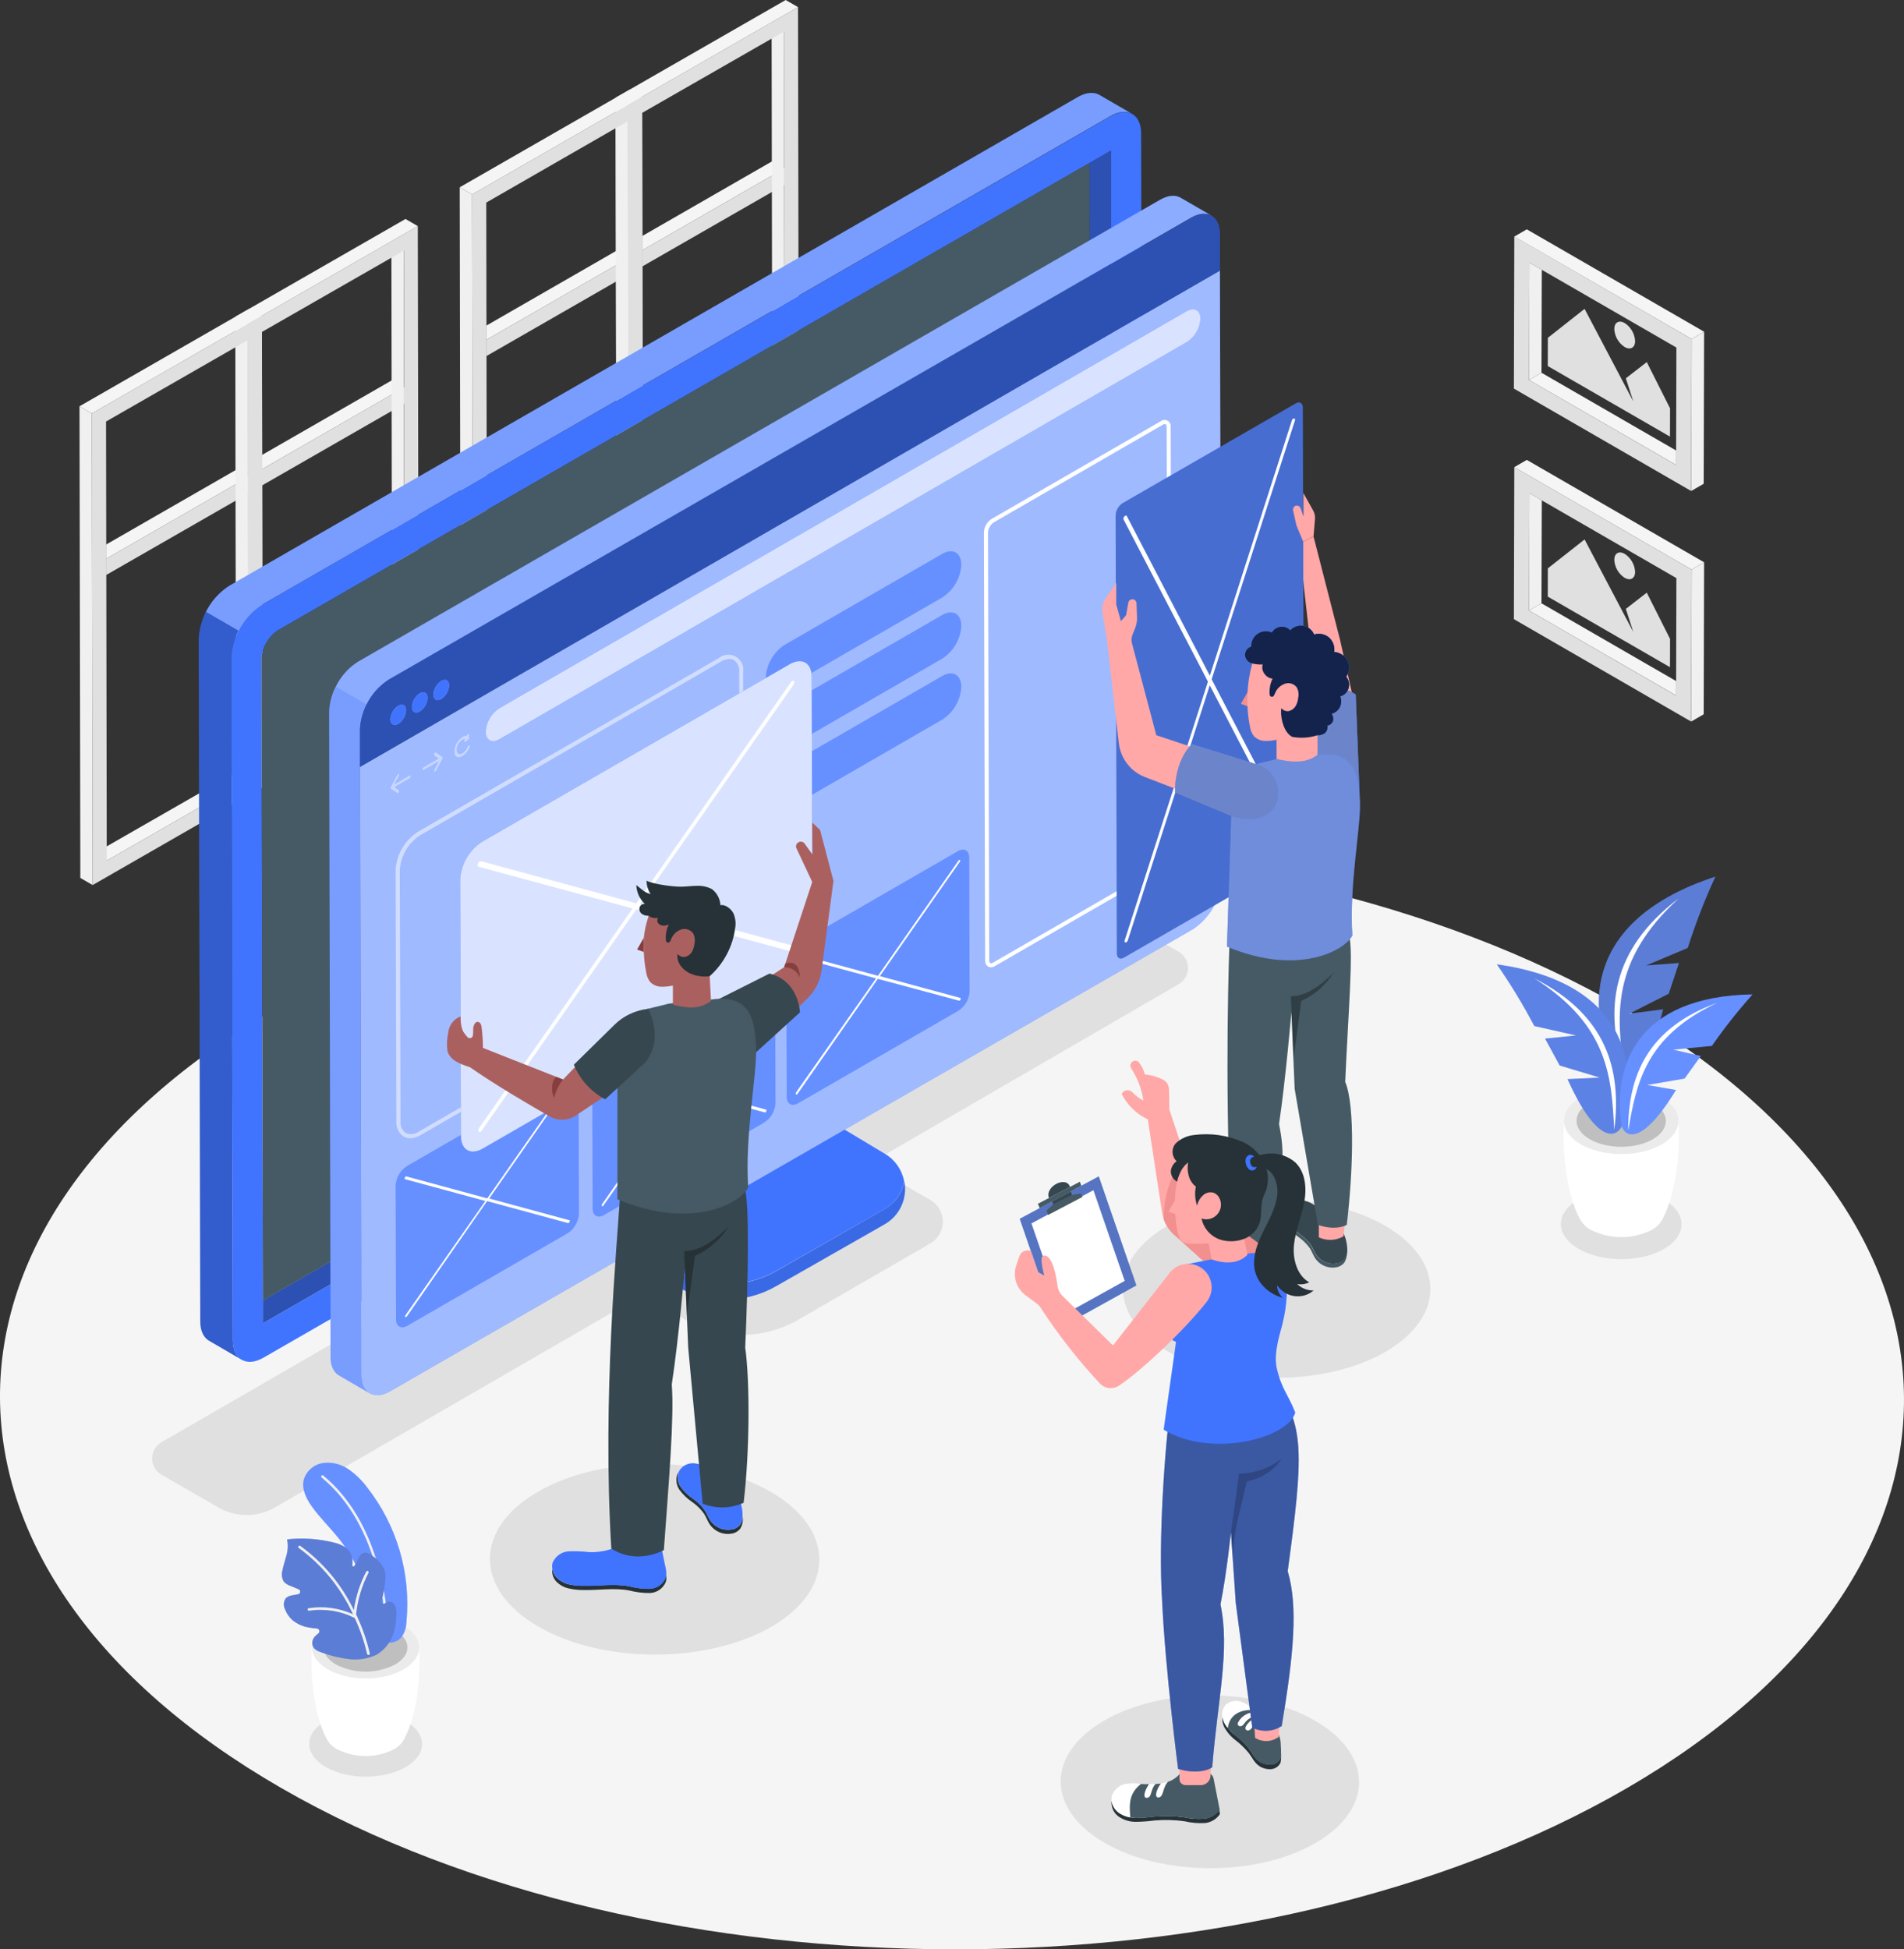 <?xml version="1.0" encoding="UTF-8"?>
<svg id="Layer_1" data-name="Layer 1" xmlns="http://www.w3.org/2000/svg" viewBox="0 0 461.96 472.94">
  <rect x="0" y="0" width="461.96" height="472.94" fill="#333333" stroke="none"/>
  <defs>
    <style>
      .cls-1 {
        fill: none;
      }

      .cls-2, .cls-3, .cls-4 {
        opacity: .1;
      }

      .cls-5 {
        fill: #ebebeb;
      }

      .cls-6 {
        fill: #f28f8f;
      }

      .cls-7 {
        fill: #f0f0f0;
      }

      .cls-8 {
        fill: #f5f5f5;
      }

      .cls-9, .cls-10, .cls-11, .cls-12, .cls-13, .cls-4 {
        fill: #fff;
      }

      .cls-14 {
        fill: #ffa8a7;
      }

      .cls-15 {
        fill: #873e3e;
      }

      .cls-16 {
        fill: #ab6060;
      }

      .cls-17 {
        fill: #e0e0e0;
      }

      .cls-18 {
        fill: #4074ff;
      }

      .cls-19 {
        fill: #37474f;
      }

      .cls-20 {
        fill: #455a64;
      }

      .cls-21 {
        fill: #263238;
      }

      .cls-10, .cls-11, .cls-3, .cls-12, .cls-13, .cls-22, .cls-4, .cls-23, .cls-24, .cls-25 {
        isolation: isolate;
      }

      .cls-10, .cls-26, .cls-24 {
        opacity: .2;
      }

      .cls-11, .cls-23 {
        opacity: .3;
      }

      .cls-12, .cls-27 {
        opacity: .5;
      }

      .cls-13, .cls-25 {
        opacity: .4;
      }

      .cls-22, .cls-28 {
        opacity: .7;
      }

      .cls-29 {
        opacity: .15;
      }

      .cls-30 {
        opacity: .8;
      }
    </style>
  </defs>
  <g id="freepik--Floor--inject-40">
    <path class="cls-8" d="m393.77,244.56c-90.49-52.25-236.74-52.25-326.65,0s-89.43,137,1.06,189.21c90.49,52.21,236.75,52.25,326.66,0s89.43-136.96-1.07-189.21Z"/>
  </g>
  <g id="freepik--Shadows--inject-40">
    <path class="cls-17" d="m98.35,417.52c-5.36-3.1-14-3.1-19.35,0-5.35,3.1-5.3,8.12.06,11.21s14,3.1,19.36,0,5.3-8.11-.07-11.21Z"/>
    <path class="cls-17" d="m285.9,230.86l-13.58-7.83c-4.24-2.45-9.48-2.45-13.72,0l-75.33,43.66-6.65-3.83-54.53,31.92,6.29,3.6-89.17,51.51c-2.19,1.26-2.94,4.05-1.68,6.24.4.7.98,1.28,1.68,1.68l13.77,7.92c4.25,2.46,9.49,2.46,13.74,0l89.12-51.54,10.41,6c8.49,4.9,18.95,4.9,27.44,0l32-18.49c2.92-1.69,3.92-5.43,2.23-8.35-.54-.93-1.31-1.7-2.23-2.23l-15-8.64,12.65-7.34,4.38-2.55,58.23-33.79c2.18-1.26,2.93-4.06,1.67-6.24-.41-.71-1-1.29-1.72-1.7Z"/>
    <path class="cls-17" d="m186.98,361.94c-15.65-9-40.95-9-56.5,0s-15.47,23.69.19,32.73c15.66,9.04,40.94,9,56.5,0s15.49-23.69-.19-32.73Z"/>
    <path class="cls-17" d="m319.06,417.47c-14.18-8.19-37.11-8.19-51.2,0-14.09,8.19-14,21.46.17,29.65s37.11,8.19,51.2,0,14.01-21.46-.17-29.65Z"/>
    <path class="cls-17" d="m336.04,297.38c-14.62-8.44-38.25-8.44-52.77,0-14.52,8.44-14.45,22.12.17,30.56,14.62,8.44,38.25,8.44,52.77,0,14.52-8.44,14.45-22.14-.17-30.56Z"/>
    <path class="cls-17" d="m403.67,291.01c-5.74-3.31-15-3.31-20.71,0-5.71,3.31-5.66,8.68.07,12,5.73,3.32,15,3.31,20.7,0,5.7-3.31,5.67-8.69-.06-12Z"/>
  </g>
  <g id="freepik--Windows--inject-40">
    <polygon class="cls-8" points="98.11 93.97 95.13 92.24 63.56 110.39 63.56 113.85 98.11 93.97"/>
    <polygon class="cls-17" points="98.11 93.97 98.11 93.97 98.11 93.97 63.56 113.85 63.56 117.79 98.12 97.94 98.11 93.97"/>
    <polygon class="cls-17" points="63.56 113.84 98.11 93.96 98.11 93.96 63.56 113.84"/>
    <polygon class="cls-8" points="60.28 115.71 57.29 113.98 25.72 132.13 25.72 135.59 60.28 115.71"/>
    <polygon class="cls-17" points="60.28 115.71 60.28 115.71 60.28 115.71 25.72 135.59 25.72 139.53 60.29 119.68 60.28 115.71"/>
    <polygon class="cls-17" points="25.73 135.59 60.28 115.71 60.28 115.71 25.73 135.59"/>
    <polygon class="cls-8" points="190.36 40.84 187.38 39.11 155.81 57.27 155.81 60.72 190.36 40.84"/>
    <polygon class="cls-17" points="190.36 40.84 190.36 40.84 190.36 40.84 155.81 60.72 155.81 64.66 190.37 44.81 190.36 40.84"/>
    <polygon class="cls-17" points="155.8 60.71 190.35 40.83 190.35 40.83 155.8 60.71"/>
    <polygon class="cls-8" points="152.53 62.58 149.54 60.85 117.98 79.01 117.98 82.46 152.53 62.58"/>
    <polygon class="cls-17" points="152.53 62.58 152.53 62.58 152.53 62.58 117.98 82.46 117.98 86.41 152.54 66.55 152.53 62.58"/>
    <polygon class="cls-17" points="117.97 82.45 152.52 62.58 152.52 62.58 117.97 82.45"/>
    <polygon class="cls-7" points="97.94 60.8 94.96 59.06 95.13 165.59 98.12 167.32 97.94 60.8"/>
    <polygon class="cls-8" points="98.12 167.32 95.13 165.59 60.75 185.32 63.73 187.06 98.12 167.32"/>
    <path class="cls-17" d="m101.57,169.29l-41.26,23.7-.2-114.42,41.26-23.71.2,114.43Zm-37.84,17.77l34.39-19.74-.14-106.52-34.42,19.73.17,106.53"/>
    <polygon class="cls-8" points="101.37 54.86 98.38 53.13 57.12 76.83 60.11 78.57 101.37 54.86"/>
    <polygon class="cls-7" points="60.11 78.57 57.12 76.83 57.32 191.26 60.31 192.99 60.11 78.57"/>
    <polygon class="cls-7" points="60.11 82.54 57.12 80.8 57.3 187.33 60.29 189.06 60.11 82.54"/>
    <polygon class="cls-8" points="60.29 189.06 57.3 187.33 22.91 207.06 25.9 208.8 60.29 189.06"/>
    <path class="cls-17" d="m63.73,191.03l-41.25,23.7-.2-114.42,41.26-23.71.19,114.43Zm-37.83,17.77l34.39-19.74-.18-106.52-34.38,19.73.17,106.53"/>
    <polygon class="cls-8" points="63.54 76.6 60.55 74.87 19.29 98.57 22.28 100.31 63.54 76.6"/>
    <polygon class="cls-7" points="22.28 100.31 19.29 98.57 19.49 213 22.47 214.73 22.28 100.31"/>
    <polygon class="cls-7" points="190.19 7.67 187.21 5.93 187.38 112.46 190.37 114.19 190.19 7.67"/>
    <polygon class="cls-8" points="190.37 114.19 187.38 112.46 153 132.19 155.98 133.93 190.37 114.19"/>
    <path class="cls-17" d="m193.82,116.16l-41.26,23.7-.2-114.42L193.62,1.73l.2,114.43Zm-37.84,17.77l34.39-19.74-.18-106.52-34.38,19.71.17,106.55"/>
    <polygon class="cls-8" points="193.62 1.73 190.63 0 149.37 23.7 152.36 25.44 193.62 1.73"/>
    <polygon class="cls-7" points="152.36 25.44 149.37 23.7 149.57 138.13 152.56 139.86 152.36 25.44"/>
    <polygon class="cls-7" points="152.36 29.41 149.37 27.67 149.55 134.2 152.54 135.93 152.36 29.41"/>
    <polygon class="cls-8" points="152.54 135.93 149.55 134.2 115.16 153.94 118.15 155.67 152.54 135.93"/>
    <path class="cls-17" d="m155.98,137.9l-41.25,23.7-.2-114.42,41.26-23.71.19,114.43Zm-37.83,17.77l34.39-19.74-.18-106.55-34.38,19.77.17,106.52"/>
    <polygon class="cls-8" points="155.79 23.47 152.8 21.74 111.54 45.44 114.53 47.18 155.79 23.47"/>
    <polygon class="cls-7" points="114.53 47.18 111.54 45.44 111.74 159.87 114.73 161.6 114.53 47.18"/>
  </g>
  <g id="freepik--Pictures--inject-40">
    <polygon class="cls-1" points="374.08 121.39 406.76 140.26 406.69 165.25 374 146.37 374.08 121.39"/>
    <polygon class="cls-7" points="374.08 121.39 374 146.37 370.98 148.13 371.06 119.65 374.08 121.39"/>
    <polygon class="cls-8" points="406.69 165.25 406.68 168.75 370.98 148.13 374 146.37 406.69 165.25"/>
    <path class="cls-17" d="m367.31,150.22l43,24.84.1-36.88-43-24.84-.1,36.88Zm3.67-2.09l.08-28.48,3,1.74,32.68,18.87-.07,25v3.51l-35.69-20.64Z"/>
    <polygon class="cls-8" points="367.41 113.34 370.44 111.58 413.46 136.42 410.43 138.18 367.41 113.34"/>
    <polygon class="cls-7" points="413.46 136.42 413.36 173.3 410.33 175.06 410.43 138.18 413.46 136.42"/>
    <polygon class="cls-1" points="374.08 65.45 406.76 84.32 406.69 109.31 374 90.43 374.08 65.45"/>
    <polygon class="cls-7" points="374.08 65.45 374 90.43 370.98 92.19 371.06 63.71 374.08 65.45"/>
    <polygon class="cls-8" points="406.69 109.31 406.68 112.81 370.98 92.19 374 90.43 406.69 109.31"/>
    <path class="cls-17" d="m367.31,94.28l43,24.84.1-36.88-43-24.86-.1,36.9Zm3.67-2.09l.08-28.48,3,1.74,32.68,18.87-.07,25v3.5l-35.69-20.63Z"/>
    <polygon class="cls-8" points="367.41 57.4 370.44 55.64 413.46 80.48 410.43 82.24 367.41 57.4"/>
    <polygon class="cls-7" points="413.46 80.48 413.36 117.37 410.33 119.12 410.43 82.24 413.46 80.48"/>
    <polygon class="cls-17" points="384.46 130.88 375.55 137.89 375.53 144.75 405.18 161.87 405.2 155.01 399.55 143.79 394.47 147.73 396.27 153.3 393.66 148.35 384.46 130.88"/>
    <path class="cls-17" d="m394.2,134.38c-1.39-.8-2.53-.16-2.53,1.45.09,1.77,1.02,3.39,2.51,4.36,1.4.8,2.54.16,2.54-1.45-.1-1.77-1.03-3.39-2.52-4.36Z"/>
    <polygon class="cls-17" points="384.46 74.94 375.55 81.96 375.53 88.81 405.18 105.93 405.2 99.07 399.55 87.85 394.47 91.79 396.27 97.36 393.66 92.41 384.46 74.94"/>
    <path class="cls-17" d="m394.2,78.38c-1.39-.8-2.53-.16-2.53,1.45.09,1.77,1.02,3.39,2.51,4.36,1.4.81,2.54.16,2.54-1.45-.1-1.77-1.03-3.39-2.52-4.36Z"/>
  </g>
  <g id="freepik--Device--inject-40">
    <path class="cls-18" d="m214.57,293.38l-26.12,14.94c-7.64,4.38-17.02,4.38-24.66,0l-19.38-11.17c-2.3-1.32-3.72-3.77-3.72-6.42v-13.22l-4,2.33v11.44c0,3.1,1.65,5.96,4.34,7.51l23,13.26c7.52,4.32,16.76,4.32,24.28,0l26.31-15c3.67-2.09,5.6-6.29,4.8-10.44-.52,2.87-2.3,5.35-4.85,6.77Z"/>
    <path class="cls-3" d="m214.57,293.38l-26.12,14.94c-7.64,4.38-17.02,4.38-24.66,0l-19.38-11.17c-2.3-1.32-3.72-3.77-3.72-6.42v-13.22l-4,2.33v11.44c0,3.1,1.65,5.96,4.34,7.51l23,13.26c7.52,4.32,16.76,4.32,24.28,0l26.31-15c3.67-2.09,5.6-6.29,4.8-10.44-.52,2.87-2.3,5.35-4.85,6.77Z"/>
    <path class="cls-18" d="m144.41,297.1l19.38,11.17c7.64,4.38,17.02,4.38,24.66,0l26.12-14.89c2.53-1.43,4.29-3.91,4.8-6.77-.51-2.78-2.19-5.2-4.62-6.65l-21.43-12.85c-2.61-1.57-4.21-4.39-4.21-7.44v-10.22l-48.44,28v13.22c0,2.66,1.43,5.11,3.74,6.43Z"/>
    <path class="cls-25" d="m144.41,297.1c-2.3-1.32-3.72-3.77-3.72-6.42v-13.22l-4,2.33v11.49c0,3.1,1.65,5.96,4.34,7.51l8.16,4.71v-3.68l-4.78-2.72Z"/>
    <path class="cls-23" d="m144.41,297.1l4.72,2.72h0l50.57-28.9-6.38-3.82c-2.61-1.57-4.21-4.39-4.21-7.44v-10.21l-48.44,28v13.22c0,2.66,1.43,5.11,3.74,6.43Z"/>
    <path class="cls-18" d="m56.5,325.19l-.37-165.66c.27-5.2,3.02-9.96,7.39-12.8L269.43,28.15c2-1.17,3.88-1.29,5.22-.54l-7.75-4.49h0c-1.36-.86-3.27-.79-5.39.43L55.6,142.14c-4.36,2.84-7.11,7.6-7.39,12.8l.38,165.65c0,2.22.75,3.81,2,4.62h0c.13.09.27.17.41.24l7.65,4.45c-1.33-.77-2.14-2.4-2.15-4.71Z"/>
    <path class="cls-11" d="m266.9,23.12h0c-1.36-.86-3.27-.79-5.39.43L55.6,142.14c-2.42,1.55-4.36,3.73-5.62,6.31l7.92,4.58c1.27-2.58,3.23-4.76,5.66-6.3L269.43,28.15c2-1.17,3.88-1.29,5.22-.54l-7.75-4.49Z"/>
    <path class="cls-24" d="m48.21,154.94l.38,165.65c0,2.22.75,3.81,2,4.62h0c.13.09.27.17.41.24l7.65,4.45c-1.31-.78-2.12-2.41-2.13-4.72l-.37-165.66c.06-2.27.65-4.5,1.73-6.5l-7.9-4.57c-1.09,2-1.69,4.22-1.77,6.49Z"/>
    <path class="cls-18" d="m276.87,32.38c0-2.31-.82-3.94-2.13-4.72h-.05c-1.34-.75-3.19-.63-5.22.54L63.52,146.73c-4.37,2.84-7.12,7.6-7.39,12.8l.37,165.66c0,2.31.82,3.94,2.13,4.72.03.03.07.05.11.07h.06c1.33.7,3.14.57,5.14-.59l205.91-118.54c4.36-2.84,7.11-7.6,7.39-12.8l-.37-165.67Zm-10.68,172.13l-202.38,116.54-.37-161.54c.29-2.58,1.64-4.91,3.74-6.44l202.38-116.54.36,161.54c-.28,2.58-1.63,4.92-3.73,6.44Z"/>
    <path class="cls-18" d="m269.56,36.53l-5.24,3,.35,156c-.28,2.58-1.63,4.92-3.73,6.44l-197.15,113.5v5.58l202.4-116.54c2.1-1.52,3.45-3.86,3.73-6.44l-.36-161.54Z"/>
    <path class="cls-23" d="m269.56,36.53l-5.24,3,.35,156c-.28,2.58-1.63,4.92-3.73,6.44l-197.15,113.5v5.58l202.4-116.54c2.1-1.52,3.45-3.86,3.73-6.44l-.36-161.54Z"/>
    <path class="cls-20" d="m264.67,195.51l-.35-156-197.14,113.56c-2.1,1.53-3.45,3.86-3.74,6.44l.35,156,197.19-113.56c2.08-1.53,3.42-3.87,3.69-6.44Z"/>
  </g>
  <g id="freepik--Window--inject-40">
    <path class="cls-18" d="m87.7,333.56l-.35-156.57c.26-4.92,2.86-9.42,7-12.1l194.63-112.08c1.93-1.11,3.67-1.22,4.94-.51l-7.33-4.25h0c-1.28-.81-3.08-.75-5.09.41l-194.65,112.09c-4.14,2.68-6.74,7.18-7,12.1l.35,156.57c0,2.09.71,3.59,1.86,4.37h0l.39.23,7.23,4.21c-1.21-.74-1.97-2.29-1.98-4.47Z"/>
    <path class="cls-13" d="m286.56,48.05h0c-1.28-.81-3.08-.75-5.09.41l-194.62,112.09c-2.31,1.46-4.16,3.54-5.35,6l7.49,4.33c1.19-2.46,3.04-4.54,5.34-6l194.65-112.07c1.93-1.11,3.67-1.22,4.94-.51l-7.36-4.25Z"/>
    <path class="cls-11" d="m79.87,172.65l.35,156.57c0,2.09.71,3.59,1.86,4.37h0l.39.23,7.23,4.21c-1.24-.74-2-2.29-2-4.47l-.35-156.57c.06-2.15.62-4.26,1.64-6.15l-7.49-4.33c-1.02,1.89-1.57,3.99-1.63,6.14Z"/>
    <path class="cls-18" d="m87.37,186.06l.33,147.5c0,2.18.77,3.73,2,4.47l.11.06h0c1.27.67,3,.54,4.86-.55l194.68-112.05c4.13-2.68,6.73-7.18,7-12.1l-.37-147.74-208.61,120.41Z"/>
    <path class="cls-12" d="m87.37,186.06l.33,147.5c0,2.18.77,3.73,2,4.47l.11.06h0c1.27.67,3,.54,4.86-.55l194.68-112.05c4.13-2.68,6.73-7.18,7-12.1l-.37-147.74-208.61,120.41Z"/>
    <path class="cls-18" d="m287.98,75.46c1.8-1,3.28-.2,3.28,1.87-.12,2.3-1.34,4.4-3.28,5.65l-166.86,96.4c-1.8,1-3.27.21-3.28-1.87.13-2.29,1.34-4.39,3.26-5.65l166.88-96.4Z"/>
    <g class="cls-30">
      <path class="cls-9" d="m287.98,75.46c1.8-1,3.28-.2,3.28,1.87-.12,2.3-1.34,4.4-3.28,5.65l-166.86,96.4c-1.8,1-3.27.21-3.28-1.87.13-2.29,1.34-4.39,3.26-5.65l166.88-96.4Z"/>
    </g>
    <path class="cls-18" d="m96.6,187.75c.07-.04.15-.04.22,0,.13.06.14.3,0,.52l-1.06,1.94,3.56-2.06c.18-.1.33,0,.33.19,0,.23-.13.45-.33.57l-3.55,2.06,1.06.71c.12.08.11.33,0,.55-.05.09-.13.17-.22.22-.07.05-.17.05-.24,0l-1.57-1.07s-.05-.05-.07-.08c0-.04,0-.08,0-.12,0-.05,0-.09,0-.14l.06-.16,1.56-2.87c.06-.11.15-.2.25-.26Z"/>
    <path class="cls-18" d="m105.58,182.56c.07-.04.17-.04.24,0l1.57,1.06s.05.05.06.08c0,.04,0,.09,0,.13,0,.05,0,.09,0,.14l-.06.15-1.57,2.87c-.05.11-.14.2-.24.27-.07.03-.15.03-.22,0-.13-.07-.14-.3,0-.53l1-1.94-3.55,2.06c-.18.1-.33,0-.33-.19.01-.23.13-.44.32-.57l3.56-2.05-1.06-.72c-.12-.08-.11-.32,0-.54.07-.1.17-.17.28-.22Z"/>
    <path class="cls-18" d="m112.15,178.77c.32-.21.71-.31,1.09-.27.03-.21.15-.4.33-.51h0c.18-.09.32,0,.32.21v.84c-.02.22-.14.42-.32.55l-.71.45h0c-.17.1-.32,0-.32-.17,0-.2.09-.39.24-.52-.21,0-.41.07-.59.18-.81.53-1.32,1.41-1.37,2.38,0,.87.62,1.23,1.38.79.56-.36.99-.9,1.21-1.53.05-.15.15-.28.29-.36.05-.01.11-.01.16,0,.16,0,.22.2.13.44-.33.93-.96,1.72-1.79,2.25-1.12.65-2,.13-2-1.16.04-1.43.76-2.76,1.95-3.57Z"/>
    <g class="cls-28">
      <path class="cls-9" d="m96.6,187.75c.07-.04.15-.04.22,0,.13.06.14.3,0,.52l-1.06,1.94,3.56-2.06c.18-.1.33,0,.33.19,0,.23-.13.45-.33.57l-3.55,2.06,1.06.71c.12.08.11.33,0,.55-.05.09-.13.17-.22.22-.07.05-.17.05-.24,0l-1.57-1.07s-.05-.05-.07-.08c0-.04,0-.08,0-.12,0-.05,0-.09,0-.14l.06-.16,1.56-2.87c.06-.11.15-.2.25-.26Z"/>
      <path class="cls-9" d="m105.58,182.56c.07-.04.17-.04.24,0l1.57,1.06s.05.05.06.08c0,.04,0,.09,0,.13,0,.05,0,.09,0,.14l-.06.15-1.57,2.87c-.05.11-.14.2-.24.27-.07.03-.15.03-.22,0-.13-.07-.14-.3,0-.53l1-1.94-3.55,2.06c-.18.1-.33,0-.33-.19.01-.23.13-.44.32-.57l3.56-2.05-1.06-.72c-.12-.08-.11-.32,0-.54.07-.1.17-.17.28-.22Z"/>
      <path class="cls-9" d="m112.15,178.77c.32-.21.71-.31,1.09-.27.03-.21.15-.4.33-.51h0c.18-.09.32,0,.32.21v.84c-.02.22-.14.42-.32.55l-.71.45h0c-.17.1-.32,0-.32-.17,0-.2.09-.39.24-.52-.21,0-.41.07-.59.18-.81.53-1.32,1.41-1.37,2.38,0,.87.62,1.23,1.38.79.56-.36.99-.9,1.21-1.53.05-.15.15-.28.29-.36.05-.01.11-.01.16,0,.16,0,.22.2.13.44-.33.93-.96,1.72-1.79,2.25-1.12.65-2,.13-2-1.16.04-1.43.76-2.76,1.95-3.57Z"/>
    </g>
    <g class="cls-27">
      <path class="cls-9" d="m99.53,276.17c-.56,0-1.11-.14-1.59-.41-1.23-.84-1.9-2.27-1.77-3.75l-.19-60.84c.2-3.8,2.21-7.27,5.4-9.35l73-42.14c1.55-1.28,3.84-1.07,5.13.47.67.81.96,1.87.79,2.91l.17,60.84c-.2,3.8-2.21,7.28-5.4,9.35l-73,42.14c-.76.48-1.64.75-2.54.78Zm77.45-116.28c-.73.03-1.45.25-2.07.64l-73,42.14c-2.9,1.89-4.73,5.04-4.91,8.5l.18,60.84c-.13,1.12.35,2.23,1.27,2.89,1.04.46,2.26.32,3.17-.36l73-42.14c2.89-1.89,4.72-5.04,4.91-8.49l-.18-60.85c.13-1.12-.35-2.23-1.27-2.89-.33-.19-.71-.29-1.1-.28Z"/>
    </g>
    <path class="cls-9" d="m240.43,234.69c-.24,0-.47-.06-.68-.17-.49-.33-.77-.91-.73-1.5l-.3-103.84c.06-1.35.77-2.58,1.91-3.3l41-23.68c.65-.51,1.6-.39,2.11.26.25.32.36.72.3,1.12l.3,103.8c-.06,1.34-.77,2.58-1.9,3.3l-41,23.68c-.3.2-.65.31-1.01.33Zm41.46-132.07l.24.43-41,23.68c-.83.55-1.36,1.46-1.42,2.45l.3,103.84c-.03.24.06.49.24.65.24.07.49.03.69-.12l41-23.68c.83-.55,1.35-1.46,1.41-2.45l-.29-103.84c0-.32-.09-.56-.25-.65-.24-.08-.49-.03-.69.12l-.23-.43Z"/>
    <path class="cls-18" d="m137.61,260.48c1.52-.87,2.75-.17,2.76,1.58l.09,32.39c-.1,1.93-1.12,3.7-2.74,4.75l-38.87,22.44c-1.52.88-2.75.17-2.76-1.57l-.09-32.4c.1-1.93,1.12-3.7,2.74-4.75l38.87-22.44Z"/>
    <g class="cls-26">
      <path class="cls-9" d="m137.61,260.48c1.52-.87,2.75-.17,2.76,1.58l.09,32.39c-.1,1.93-1.12,3.7-2.74,4.75l-38.87,22.44c-1.52.88-2.75.17-2.76-1.57l-.09-32.4c.1-1.93,1.12-3.7,2.74-4.75l38.87-22.44Z"/>
    </g>
    <path class="cls-9" d="m137.9,262.61c.06-.05.16-.05.22,0,.09.08.06.3-.06.47l-19.37,27.7,19.47,5.28c.12,0,.15.22,0,.41-.04.11-.12.2-.22.26-.05.02-.11.02-.16,0l-19.6-5.32-19.46,27.97c-.04.06-.1.12-.16.16-.07.05-.15.05-.22,0-.09-.16-.06-.35.06-.48l19.37-27.68-19.47-5.28c-.12,0-.15-.22-.06-.41.05-.1.12-.19.22-.26.06-.02.11-.02.17,0l19.6,5.32,19.5-27.9c.04-.09.1-.17.17-.24Z"/>
    <path class="cls-18" d="m185.3,233.62c1.52-.87,2.76-.17,2.76,1.58l.09,32.39c-.09,1.93-1.11,3.7-2.74,4.75l-38.86,22.44c-1.52.88-2.76.17-2.76-1.57l-.1-32.4c.11-1.93,1.13-3.7,2.75-4.75l38.86-22.44Z"/>
    <g class="cls-26">
      <path class="cls-9" d="m185.3,233.62c1.52-.87,2.76-.17,2.76,1.58l.09,32.39c-.09,1.93-1.11,3.7-2.74,4.75l-38.86,22.44c-1.52.88-2.76.17-2.76-1.57l-.1-32.4c.11-1.93,1.13-3.7,2.75-4.75l38.86-22.44Z"/>
    </g>
    <path class="cls-9" d="m185.59,235.75c.09,0,.17-.05.22,0,.09.15.07.35-.05.48l-19.37,27.7,19.46,5.28c.12,0,.15.22.06.41-.05.1-.12.19-.22.26-.06.02-.11.02-.17,0l-19.6-5.32-19.5,27.9c-.05.06-.1.12-.17.16-.07.04-.15.04-.22,0-.09-.09-.06-.31.06-.48l19.37-27.7-19.48-5.25c-.13,0-.15-.22-.06-.41.04-.11.12-.2.22-.26.05-.02.11-.02.16,0l19.6,5.32,19.51-27.9c.05-.08.11-.14.18-.19Z"/>
    <path class="cls-18" d="m232.4,206.52c1.52-.88,2.75-.18,2.75,1.57l.1,32.4c-.1,1.93-1.12,3.7-2.75,4.74l-38.86,22.44c-1.52.88-2.75.17-2.76-1.57l-.09-32.4c.09-1.93,1.11-3.7,2.74-4.75l38.87-22.43Z"/>
    <g class="cls-26">
      <path class="cls-9" d="m232.4,206.52c1.52-.88,2.75-.18,2.75,1.57l.1,32.4c-.1,1.93-1.12,3.7-2.75,4.74l-38.86,22.44c-1.52.88-2.75.17-2.76-1.57l-.09-32.4c.09-1.93,1.11-3.7,2.74-4.75l38.87-22.43Z"/>
    </g>
    <path class="cls-9" d="m232.69,208.65c.06-.05.16-.05.22,0,.09.09.06.3-.06.47l-19.37,27.71,19.5,5.28c.13,0,.15.21.06.41-.05.1-.12.19-.22.25-.05.02-.11.02-.16,0l-19.68-5.28-19.47,27.89c-.04.07-.09.12-.16.16-.06.05-.16.05-.22,0-.09-.09-.07-.3,0-.48l19.42-27.68-19.46-5.28c-.12,0-.15-.22-.06-.41.05-.1.12-.19.22-.26.06-.02.11-.02.17,0l19.6,5.32,19.5-27.9c.04-.08.1-.15.17-.2Z"/>
    <path class="cls-18" d="m228.62,134.38c2.54-1.46,4.6-.29,4.61,2.63-.17,3.22-1.88,6.16-4.58,7.92l-38.24,22.07c-2.53,1.47-4.59.3-4.6-2.62.17-3.22,1.87-6.16,4.57-7.92l38.24-22.08Z"/>
    <g class="cls-26">
      <path class="cls-9" d="m228.62,134.38c2.54-1.46,4.6-.29,4.61,2.63-.17,3.22-1.88,6.16-4.58,7.92l-38.24,22.07c-2.53,1.47-4.59.3-4.6-2.62.17-3.22,1.87-6.16,4.57-7.92l38.24-22.08Z"/>
    </g>
    <path class="cls-18" d="m228.62,149.21c2.54-1.46,4.6-.29,4.61,2.63-.17,3.22-1.88,6.16-4.58,7.92l-38.24,22.08c-2.53,1.46-4.59.29-4.6-2.63.17-3.22,1.87-6.16,4.57-7.92l38.24-22.08Z"/>
    <g class="cls-26">
      <path class="cls-9" d="m228.62,149.21c2.54-1.46,4.6-.29,4.61,2.63-.17,3.22-1.88,6.16-4.58,7.92l-38.24,22.08c-2.53,1.46-4.59.29-4.6-2.63.17-3.22,1.87-6.16,4.57-7.92l38.24-22.08Z"/>
    </g>
    <path class="cls-18" d="m228.62,164.01c2.54-1.46,4.6-.28,4.61,2.63-.17,3.22-1.88,6.16-4.58,7.92l-38.24,22.08c-2.53,1.46-4.59.29-4.6-2.63.17-3.22,1.87-6.16,4.57-7.92l38.24-22.08Z"/>
    <g class="cls-26">
      <path class="cls-9" d="m228.62,164.01c2.54-1.46,4.6-.28,4.61,2.63-.17,3.22-1.88,6.16-4.58,7.92l-38.24,22.08c-2.53,1.46-4.59.29-4.6-2.63.17-3.22,1.87-6.16,4.57-7.92l38.24-22.08Z"/>
    </g>
    <path class="cls-18" d="m295.98,56.82c0-2.19-.77-3.73-2-4.47h0c-1.27-.71-3-.6-4.94.51l-194.71,112.03c-4.14,2.68-6.74,7.18-7,12.1v9.07l208.65-120.41v-8.83Z"/>
    <path class="cls-23" d="m295.98,56.82c0-2.19-.77-3.73-2-4.47h0c-1.27-.71-3-.6-4.94.51l-194.71,112.03c-4.14,2.68-6.74,7.18-7,12.1v9.07l208.65-120.41v-8.83Z"/>
    <g class="cls-27">
      <path class="cls-9" d="m96.61,171.23c1.06-.61,1.92-.12,1.92,1.09-.07,1.34-.77,2.57-1.9,3.3-1.06.61-1.92.12-1.92-1.09.07-1.34.78-2.56,1.9-3.3Z"/>
      <path class="cls-9" d="m101.83,168.22c1.06-.61,1.92-.12,1.92,1.09-.07,1.34-.78,2.56-1.9,3.3-1.06.61-1.92.12-1.92-1.09.07-1.34.78-2.56,1.9-3.3Z"/>
      <path class="cls-9" d="m107.05,165.21c1.06-.61,1.92-.12,1.92,1.09-.07,1.34-.78,2.56-1.9,3.3-1.06.61-1.92.12-1.92-1.1.07-1.34.78-2.56,1.9-3.29Z"/>
    </g>
    <path class="cls-18" d="m96.61,171.23c1.06-.61,1.92-.12,1.92,1.09-.07,1.34-.77,2.57-1.9,3.3-1.06.61-1.92.12-1.92-1.09.07-1.34.78-2.56,1.9-3.3Z"/>
    <path class="cls-18" d="m101.83,168.22c1.06-.61,1.92-.12,1.92,1.09-.07,1.34-.78,2.56-1.9,3.3-1.06.61-1.92.12-1.92-1.09.07-1.34.78-2.56,1.9-3.3Z"/>
    <path class="cls-18" d="m107.05,165.21c1.06-.61,1.92-.12,1.92,1.09-.07,1.34-.78,2.56-1.9,3.3-1.06.61-1.92.12-1.92-1.1.07-1.34.78-2.56,1.9-3.29Z"/>
  </g>
  <g id="freepik--Plants--inject-40">
    <path class="cls-9" d="m101.69,399.7l-13,.38-13-.38c-.56,8.77,1.15,17.71,3.51,22.07h0c.56,1.12,1.46,2.04,2.57,2.62,4.35,2.21,9.48,2.21,13.83,0,1.13-.59,2.04-1.53,2.57-2.69,2.39-4.38,4.08-13.27,3.52-22Z"/>
    <path class="cls-5" d="m97.86,394.38c5.09,2.94,5.11,7.7.06,10.64-5.05,2.94-13.28,2.94-18.37,0-5.09-2.94-5.11-7.7,0-10.64,5.11-2.94,13.22-2.93,18.31,0Z"/>
    <path class="cls-17" d="m95.85,395.55c4,2.29,4,6,0,8.3-4.5,2.29-9.82,2.29-14.32,0-4-2.29-4-6,0-8.3,4.5-2.29,9.82-2.29,14.32,0Z"/>
    <g class="cls-29">
      <path d="m95.85,395.55c4,2.29,4,6,0,8.3-4.5,2.29-9.82,2.29-14.32,0-4-2.29-4-6,0-8.3,4.5-2.29,9.82-2.29,14.32,0Z"/>
    </g>
    <path class="cls-18" d="m82.08,373.13c-2.11-2.63-4.56-5-6.5-7.74-1.32-1.88-2.42-4.18-1.87-6.41.63-2.09,2.4-3.64,4.55-4,2.13-.32,4.3.17,6.1,1.36,1.77,1.19,3.33,2.68,4.61,4.39,7.31,9.26,10.77,20.98,9.65,32.72-.02,1.34-.44,2.65-1.2,3.76-.95,1.12-2.47,1.58-3.88,1.19-3.54-1-3.07-5.83-3.65-8.64-1.24-6.09-3.92-11.79-7.81-16.63Z"/>
    <path class="cls-10" d="m82.08,373.13c-2.11-2.63-4.56-5-6.5-7.74-1.32-1.88-2.42-4.18-1.87-6.41.63-2.09,2.4-3.64,4.55-4,2.13-.32,4.3.17,6.1,1.36,1.77,1.19,3.33,2.68,4.61,4.39,7.31,9.26,10.77,20.98,9.65,32.72-.02,1.34-.44,2.65-1.2,3.76-.95,1.12-2.47,1.58-3.88,1.19-3.54-1-3.07-5.83-3.65-8.64-1.24-6.09-3.92-11.79-7.81-16.63Z"/>
    <path class="cls-7" d="m93.76,394.84c-.14-.03-.24-.15-.25-.29-.25-5.68-2.1-25.06-15.45-36.06-.14-.1-.17-.29-.08-.43.1-.14.29-.17.43-.08.01,0,.02.02.03.03,13.55,11.16,15.42,30.77,15.68,36.51,0,.17-.13.31-.3.32h-.07Z"/>
    <path class="cls-18" d="m95.71,395.45c-.58,2.5-2.14,4.67-4.34,6-2.04.96-4.31,1.34-6.56,1.09-2.28-.26-4.51-.79-6.66-1.58-1.08-.36-2.27-.84-2.38-2.17-.04-.71.24-1.39.76-1.87.22-.21.45-.41.69-.59.3-.22.37-.65.15-.95-.12-.17-.31-.27-.52-.28-.64-.05-1.27-.13-1.9-.24-1.47-.23-2.85-.85-4-1.8-.82-.73-1.44-1.65-1.82-2.68-.43-.87-.33-1.91.26-2.68.43-.34.94-.57,1.48-.64.47-.1,1-.19,1.42-.26.34-.05.59-.36.54-.71-.03-.23-.18-.42-.39-.5l-2-.84c-.58-.19-1.1-.51-1.53-.95-.53-.82-.67-1.84-.39-2.78.25-1.26.68-2.47,1-3.72.35-1.24.4-2.55.13-3.82,3.78-.42,7.6-.16,11.29.76,1.11.23,2.16.69,3.08,1.34,1.16,1.04,1.71,2.61,1.45,4.15-.02.16.09.3.25.32.12.02.25-.05.3-.16l1.28-2.38c.4-.71,1.27-.98,2-.64,1.13.56,2.14,1.35,2.95,2.32.91,1.04,1.36,2.4,1.26,3.77-.16,1.87-.47,3.72-.94,5.53-.07.27.09.55.36.63.15.04.32,0,.44-.09l.06-.05c.35-.26.78-.39,1.21-.35,1.14.14,1.43,1.29,1.51,2.28.04,1.53-.11,3.05-.44,4.54Z"/>
    <path class="cls-24" d="m95.71,395.45c-.58,2.5-2.14,4.67-4.34,6-2.04.96-4.31,1.34-6.56,1.09-2.28-.26-4.51-.79-6.66-1.58-1.08-.36-2.27-.84-2.38-2.17-.04-.71.24-1.39.76-1.87.22-.21.45-.41.69-.59.3-.22.37-.65.15-.95-.12-.17-.31-.27-.52-.28-.64-.05-1.27-.13-1.9-.24-1.47-.23-2.85-.85-4-1.8-.82-.73-1.44-1.65-1.82-2.68-.43-.87-.33-1.91.26-2.68.43-.34.94-.57,1.48-.64.47-.1,1-.19,1.42-.26.34-.05.59-.36.54-.71-.03-.23-.18-.42-.39-.5l-2-.84c-.58-.19-1.1-.51-1.53-.95-.53-.82-.67-1.84-.39-2.78.25-1.26.68-2.47,1-3.72.35-1.24.4-2.55.13-3.82,3.78-.42,7.6-.16,11.29.76,1.11.23,2.16.69,3.08,1.34,1.16,1.04,1.71,2.61,1.45,4.15-.02.16.09.3.25.32.12.02.25-.05.3-.16l1.28-2.38c.4-.71,1.27-.98,2-.64,1.13.56,2.14,1.35,2.95,2.32.91,1.04,1.36,2.4,1.26,3.77-.16,1.87-.47,3.72-.94,5.53-.07.27.09.55.36.63.15.04.32,0,.44-.09l.06-.05c.35-.26.78-.39,1.21-.35,1.14.14,1.43,1.29,1.51,2.28.04,1.53-.11,3.05-.44,4.54Z"/>
    <path class="cls-10" d="m95.71,395.45c-.58,2.5-2.14,4.67-4.34,6-2.04.96-4.31,1.34-6.56,1.09-2.28-.26-4.51-.79-6.66-1.58-1.08-.36-2.27-.84-2.38-2.17-.04-.71.24-1.39.76-1.87.22-.21.45-.41.69-.59.3-.22.37-.65.15-.95-.12-.17-.31-.27-.52-.28-.64-.05-1.27-.13-1.9-.24-1.47-.23-2.85-.85-4-1.8-.82-.73-1.44-1.65-1.82-2.68-.43-.87-.33-1.91.26-2.68.43-.34.94-.57,1.48-.64.47-.1,1-.19,1.42-.26.34-.05.59-.36.54-.71-.03-.23-.18-.42-.39-.5l-2-.84c-.58-.19-1.1-.51-1.53-.95-.53-.82-.67-1.84-.39-2.78.25-1.26.68-2.47,1-3.72.35-1.24.4-2.55.13-3.82,3.78-.42,7.6-.16,11.29.76,1.11.23,2.16.69,3.08,1.34,1.16,1.04,1.71,2.61,1.45,4.15-.02.16.09.3.25.32.12.02.25-.05.3-.16l1.28-2.38c.4-.71,1.27-.98,2-.64,1.13.56,2.14,1.35,2.95,2.32.91,1.04,1.36,2.4,1.26,3.77-.16,1.87-.47,3.72-.94,5.53-.07.27.09.55.36.63.15.04.32,0,.44-.09l.06-.05c.35-.26.78-.39,1.21-.35,1.14.14,1.43,1.29,1.51,2.28.04,1.53-.11,3.05-.44,4.54Z"/>
    <path class="cls-7" d="m89.72,401.16c-.69-3.03-1.7-5.98-3-8.8,0-.09-.04-.17-.11-.23l-.21-.46c.36-3.52,1.38-6.93,3-10.07.08-.15.03-.34-.12-.43-.15-.08-.34-.03-.42.12-1.53,2.92-2.54,6.09-3,9.36-2.97-6.2-7.44-11.55-13-15.58-.13-.11-.33-.08-.44.05-.11.13-.08.33.05.44.01,0,.02.02.03.02,5.69,4.14,10.21,9.67,13.14,16.06-3.37-1.52-7.1-2.03-10.75-1.46-.17.03-.28.19-.25.36.03.13.12.22.25.25h.11c3.78-.57,7.65.04,11.07,1.77,1.29,2.79,2.3,5.71,3,8.71.02.12.12.22.24.25h.12c.17,0,.29-.15.29-.31,0-.02,0-.03,0-.05Z"/>
    <path class="cls-9" d="m407.23,271.96l-13.88.4-13.89-.4c-.59,9.38,1.24,18.93,3.76,23.6h0c.6,1.21,1.56,2.2,2.76,2.82,4.65,2.36,10.14,2.36,14.79,0,1.21-.63,2.17-1.64,2.74-2.87,2.47-4.72,4.32-14.22,3.72-23.55Z"/>
    <path class="cls-5" d="m403.14,266.27c5.44,3.14,5.46,8.23.06,11.38-5.4,3.15-14.2,3.14-19.64,0-5.44-3.14-5.47-8.24-.06-11.38s14.2-3.14,19.64,0Z"/>
    <path class="cls-17" d="m400.98,267.52c4.25,2.45,4.27,6.42.05,8.87s-11.07,2.46-15.32,0c-4.25-2.46-4.26-6.43-.05-8.88,4.81-2.45,10.51-2.44,15.32.01Z"/>
    <g class="cls-29">
      <path d="m400.98,267.52c4.25,2.45,4.27,6.42.05,8.87s-11.07,2.46-15.32,0c-4.25-2.46-4.26-6.43-.05-8.88,4.81-2.45,10.51-2.44,15.32.01Z"/>
    </g>
    <path class="cls-18" d="m416.18,212.7c-31.29,10.25-31.58,31.19-24.52,46.09,1.78,3,7.16,4.64,11.85-13.9l-8.22,1.05,9.58-4.85,2.48-7.44-8,.6,10.14-4.27c1.87-5.89,4.1-11.66,6.69-17.28Z"/>
    <path class="cls-24" d="m416.18,212.7c-31.29,10.25-31.58,31.19-24.52,46.09,1.78,3,7.16,4.64,11.85-13.9l-8.22,1.05,9.58-4.85,2.48-7.44-8,.6,10.14-4.27c1.87-5.89,4.1-11.66,6.69-17.28Z"/>
    <path class="cls-10" d="m416.18,212.7c-31.29,10.25-31.58,31.19-24.52,46.09,1.78,3,7.16,4.64,11.85-13.9l-8.22,1.05,9.58-4.85,2.48-7.44-8,.6,10.14-4.27c1.87-5.89,4.1-11.66,6.69-17.28Z"/>
    <path class="cls-9" d="m407.33,217.94c-16.5,12.52-18,26.88-13.33,41.87-1.65-13.2-3.43-26.54,13.33-41.87Z"/>
    <path class="cls-18" d="m363.18,233.97c30.84,4.34,34.59,23.79,30.49,38.85-1.15,3.1-5.9,5.51-13.34-11l7.83-.38-9.73-2.93-3.55-6.52,7.53-.77-10.15-2.29c-2.71-5.17-5.75-10.17-9.08-14.96Z"/>
    <path class="cls-10" d="m363.18,233.97c30.84,4.34,34.59,23.79,30.49,38.85-1.15,3.1-5.9,5.51-13.34-11l7.83-.38-9.73-2.93-3.55-6.52,7.53-.77-10.15-2.29c-2.71-5.17-5.75-10.17-9.08-14.96Z"/>
    <path class="cls-3" d="m363.18,233.97c30.84,4.34,34.59,23.79,30.49,38.85-1.15,3.1-5.9,5.51-13.34-11l7.83-.38-9.73-2.93-3.55-6.52,7.53-.77-10.15-2.29c-2.71-5.17-5.75-10.17-9.08-14.96Z"/>
    <path class="cls-9" d="m372.29,237.38c17.45,8.92,21.22,22,19.37,36.78-.68-12.57-1.21-25.29-19.37-36.78Z"/>
    <path class="cls-18" d="m425.21,241.26c-28.29.46-33.84,17.57-31.84,31.6.7,2.93,4.71,5.63,13.26-8.4l-7-1.22,9.09-1.56,3.93-5.47-6.7-1.54,9.4-.92c3.03-4.36,6.32-8.53,9.86-12.49Z"/>
    <path class="cls-9" d="m416.61,243.31c-16.72,6.09-21.59,17.49-21.57,31,2-11.27,3.94-22.68,21.57-31Z"/>
    <path class="cls-10" d="m425.21,241.26c-28.29.46-33.84,17.57-31.84,31.6.7,2.93,4.71,5.63,13.26-8.4l-7-1.22,9.09-1.56,3.93-5.47-6.7-1.54,9.4-.92c3.03-4.36,6.32-8.53,9.86-12.49Z"/>
  </g>
  <g id="freepik--character-3--inject-40">
    <polygon class="cls-14" points="316.18 131.39 316.16 140.67 317.81 155.22 320.23 169.39 328.52 170.36 325.13 155.22 318.7 130.17 316.18 131.39"/>
    <path class="cls-18" d="m319.47,167.65c5.72-2.13,9.46.87,9.46.87l.94,24.27-10.21-5.84-.19-19.3Z"/>
    <path class="cls-18" d="m319.47,167.65c5.72-2.13,9.46.87,9.46.87l.94,24.27-10.21-5.84-.19-19.3Z"/>
    <path class="cls-23" d="m319.47,167.65c5.72-2.13,9.46.87,9.46.87l.94,24.27-10.21-5.84-.19-19.3Z"/>
    <path class="cls-11" d="m319.47,167.65c5.72-2.13,9.46.87,9.46.87l.94,24.27-10.21-5.84-.19-19.3Z"/>
    <path class="cls-18" d="m314.38,97.88c.94-.55,1.7-.11,1.71,1l.3,106.28c-.07,1.2-.7,2.29-1.7,2.94l-42,24.24c-.94.54-1.7.1-1.71-1l-.3-106.27c.05-1.22.68-2.34,1.7-3l42-24.19Z"/>
    <g class="cls-26">
      <path d="m314.38,97.88c.94-.55,1.7-.11,1.71,1l.3,106.28c-.07,1.2-.7,2.29-1.7,2.94l-42,24.24c-.94.54-1.7.1-1.71-1l-.3-106.27c.05-1.22.68-2.34,1.7-3l42-24.19Z"/>
    </g>
    <g class="cls-2">
      <path class="cls-9" d="m314.38,97.88c.94-.55,1.7-.11,1.71,1l.3,106.28c-.07,1.2-.7,2.29-1.7,2.94l-42,24.24c-.94.54-1.7.1-1.71-1l-.3-106.27c.05-1.22.68-2.34,1.7-3l42-24.19Z"/>
    </g>
    <path class="cls-9" d="m313.8,101.54c.4-.07.49.17.39.47l-20.21,62.81,20.47,39.34c.08.28,0,.57-.21.77-.33.24-.49.22-.56.09l-20.16-38.75-19.88,61.86c-.06.21-.2.39-.38.51-.4.07-.49-.17-.39-.47l20.21-62.79-20.47-39.34c-.08-.28,0-.57.21-.77.34-.24.49-.23.56-.09l20.16,38.75,19.88-61.86c.06-.22.19-.41.38-.53Z"/>
    <path class="cls-14" d="m289.55,181.38l-9-3-5.93-22.41c-.15-.67-.09-1.37.17-2l.62-1.56c.33-.82.49-1.7.46-2.59l-.12-3.43c0-.55-.45-1-1-1h0c-.5,0-.93.36-1,.86l-.53,3-1.26,1.45-1.14-4.07v-5.17l-2.56,3.72c-.69,1-.97,2.23-.77,3.43l1.07,6.51,2.89,25.19c.43,3.71,2.88,6.89,6.37,8.23l9.47,3.66,2.26-10.82Z"/>
    <path class="cls-20" d="m308.86,317.73c-.66,1.52-2.14,2.51-3.79,2.54-1.61,0-3.22-.2-4.78-.61-3.55-.64-7,0-10.53-.09-1.16,0-2.33-.12-3.46-.38-1.16-.25-2.21-.86-3-1.74-.44-.53-.74-1.18-.85-1.86-.15,1.04.16,2.1.85,2.9.79.88,1.84,1.49,3,1.74,1.13.26,2.3.39,3.46.38,3.55.08,7-.55,10.53.09,1.56.41,3.17.61,4.78.61,1.65-.03,3.13-1.02,3.79-2.54.15-.53.19-1.09.12-1.64-.02.2-.06.4-.12.6Z"/>
    <path class="cls-19" d="m308.77,314.78l-.66-3.23c-.08-.58-.26-1.13-.54-1.64-.29-.52-.85-.83-1.44-.82-1.95-.26-4.69-1-6.3.15-2.56,1.75-5.61,2.63-8.71,2.52-1.6-.19-3.21-.26-4.82-.19-1.64.09-3.09,1.11-3.73,2.62-.14.45-.16.93-.08,1.4.11.68.41,1.33.85,1.86.79.88,1.84,1.49,3,1.74,1.13.26,2.3.39,3.46.38,3.55.08,7-.55,10.53.09,1.56.41,3.17.61,4.78.61,1.65-.03,3.13-1.02,3.79-2.54.06-.2.1-.4.12-.6.04-.79-.05-1.58-.25-2.35Z"/>
    <path class="cls-14" d="m299.35,305.85l-.13,4.21c-.03.89.65,1.65,1.54,1.72,1.41.12,2.83.12,4.24,0,1.18-.11,2.11-1.07,2.17-2.25l.17-3.11-7.99-.57Z"/>
    <path class="cls-20" d="m326.82,303.61c-.01.62-.21,1.23-.56,1.74-.5.61-1.22,1.01-2,1.12-1.89.34-3.81-.44-4.93-2-.53-.76-.83-1.67-1.33-2.45-.76-1.05-1.7-1.96-2.77-2.69-1.07-.73-2.01-1.63-2.78-2.67-.74-1.03-.94-2.35-.53-3.55-.1.14-.19.28-.26.44-.49,1.27-.3,2.69.5,3.79.79,1.07,1.75,2,2.84,2.75,1.09.76,2.05,1.69,2.82,2.77.51.81.81,1.74,1.35,2.53,1.13,1.6,3.07,2.41,5,2.09.79-.12,1.5-.53,2-1.15.45-.72.66-1.57.59-2.42.03-.1.05-.2.06-.3Z"/>
    <path class="cls-19" d="m325.55,298.38c-1.28-2.24-3.92-3.87-5.95-5.46-1.12-.96-2.49-1.59-3.95-1.79-1.49-.18-2.94.57-3.67,1.88,0,.04,0,.08,0,.12-.41,1.2-.21,2.52.53,3.55.77,1.04,1.71,1.94,2.78,2.67,1.07.73,2.01,1.64,2.77,2.69.5.78.8,1.69,1.33,2.45,1.12,1.56,3.04,2.34,4.93,2,.78-.11,1.5-.51,2-1.12.35-.51.55-1.12.56-1.74v-.6c-.05-1.64-.51-3.23-1.33-4.65Z"/>
    <path class="cls-14" d="m319.98,296.38v3.82c1.92.91,4.17.82,6-.26l.36-3.44-6.36-.12Z"/>
    <path class="cls-20" d="m327.31,227.01c1.15,3.45-.26,19.79-.93,35.47,2.49,5.93,1.82,22.75.38,34.7,0,0-2.48,1.53-7,0l-5.64-33-.79-18.64s-1.41,16.54-3,27.15c1.53,8.12,1.15,9.65-2.63,34.64-2.66,1.34-5.8,1.34-8.46,0-2.13-35.11-1.35-67.11-.94-78.61l29.01-1.71Z"/>
    <path class="cls-23" d="m313.84,256.91l-.64-15.2c3.93,0,7.58-2.94,10.35-5.72-1.86,3.02-4.59,5.41-7.83,6.85l-1.88,14.07Z"/>
    <path class="cls-18" d="m297.69,229.67c17.53,7.34,28.89.71,30.43-2.75-.81-12.11,2.06-26.29,1.84-32.31s-1-12.81-10.3-11.45l-9.93,1-5,1.22-6,12.55-1.04,31.74Z"/>
    <path class="cls-24" d="m297.69,229.67c17.53,7.34,28.89.71,30.43-2.75-.81-12.11,2.06-26.29,1.84-32.31s-1-12.81-10.3-11.45l-9.93,1-5,1.22-6,12.55-1.04,31.74Z"/>
    <path class="cls-11" d="m297.69,229.67c17.53,7.34,28.89.71,30.43-2.75-.81-12.11,2.06-26.29,1.84-32.31s-1-12.81-10.3-11.45l-9.93,1-5,1.22-6,12.55-1.04,31.74Z"/>
    <path class="cls-20" d="m319.66,178.38c.71.05,1.41-.19,1.94-.66.41-.45.58-1.06.46-1.66.6-.12,1.1-.52,1.34-1.08.18-.62.07-1.29-.31-1.82.87-.21,1.61-.8,2-1.61.4-.82.43-1.77.09-2.61.96-.25,1.72-.98,2-1.93.31-.98.1-2.04-.56-2.83.79-1.11.93-2.56.36-3.8-.63-1.25-1.86-2.09-3.26-2.2.18-1.31-.3-2.63-1.28-3.52-1-.84-2.36-1.11-3.61-.71-.73-1.77-2.76-2.62-4.53-1.89-.48.2-.91.5-1.26.89-.58-.66-1.46-.98-2.33-.86-.89.09-1.68.61-2.12,1.39-1.79-.8-3.89,0-4.69,1.79-.23.51-.33,1.06-.31,1.61-.91.28-1.52,1.12-1.5,2.07.07.97.78,1.79,1.73,2,.88,4.75,2.45,9.35,4.66,13.64,1,1.92,2.19,3.86,4.1,4.85,1.91.99,5.31.47,7.08-1.06Z"/>
    <path class="cls-18" d="m319.66,178.38c.71.05,1.41-.19,1.94-.66.41-.45.58-1.06.46-1.66.6-.12,1.1-.52,1.34-1.08.18-.62.07-1.29-.31-1.82.87-.21,1.61-.8,2-1.61.4-.82.43-1.77.09-2.61.96-.25,1.72-.98,2-1.93.31-.98.1-2.04-.56-2.83.79-1.11.93-2.56.36-3.8-.63-1.25-1.86-2.09-3.26-2.2.18-1.31-.3-2.63-1.28-3.52-1-.84-2.36-1.11-3.61-.71-.73-1.77-2.76-2.62-4.53-1.89-.48.2-.91.5-1.26.89-.58-.66-1.46-.98-2.33-.86-.89.09-1.68.61-2.12,1.39-1.79-.8-3.89,0-4.69,1.79-.23.51-.33,1.06-.31,1.61-.91.28-1.52,1.12-1.5,2.07.07.97.78,1.79,1.73,2,.88,4.75,2.45,9.35,4.66,13.64,1,1.92,2.19,3.86,4.1,4.85,1.91.99,5.31.47,7.08-1.06Z"/>
    <path class="cls-22" d="m319.66,178.38c.71.05,1.41-.19,1.94-.66.41-.45.58-1.06.46-1.66.6-.12,1.1-.52,1.34-1.08.18-.62.07-1.29-.31-1.82.87-.21,1.61-.8,2-1.61.4-.82.43-1.77.09-2.61.96-.25,1.72-.98,2-1.93.31-.98.1-2.04-.56-2.83.79-1.11.93-2.56.36-3.8-.63-1.25-1.86-2.09-3.26-2.2.18-1.31-.3-2.63-1.28-3.52-1-.84-2.36-1.11-3.61-.71-.73-1.77-2.76-2.62-4.53-1.89-.48.2-.91.5-1.26.89-.58-.66-1.46-.98-2.33-.86-.89.09-1.68.61-2.12,1.39-1.79-.8-3.89,0-4.69,1.79-.23.51-.33,1.06-.31,1.61-.91.28-1.52,1.12-1.5,2.07.07.97.78,1.79,1.73,2,.88,4.75,2.45,9.35,4.66,13.64,1,1.92,2.19,3.86,4.1,4.85,1.91.99,5.31.47,7.08-1.06Z"/>
    <polygon class="cls-6" points="303.12 167.19 301.07 170.76 303.32 171.59 303.12 167.19"/>
    <path class="cls-14" d="m303.83,160.96c-1.36,4.95-1.57,10.15-.59,15.19.11.87.44,1.7.95,2.41.68.73,1.62,1.16,2.61,1.2.98.04,1.97-.06,2.93-.28v4.65c3.53.83,7.16,1.16,9.93-1v-4.75c-1.99.64-4.11.77-6.16.39-2.44-1.32-2.93-5.78-2.59-6.95.45.58,1.2.85,1.91.67.67-.19,1.24-.64,1.58-1.26.33-.62.53-1.3.59-2,.18-.83.05-1.7-.36-2.45-.64-.86-1.74-1.23-2.76-.93-1,.32-1.84,1.01-2.33,1.94-.15.29-.29.59-.41.89-.1.29-.41.44-.7.35-.21-.07-.36-.26-.37-.48-.12-1.34.12-2.69.7-3.9-.82-.08-1.55-.53-2-1.22-.47-.64-.62-1.47-.39-2.23-.85.06-1.71-.02-2.54-.24Z"/>
    <path class="cls-14" d="m316.18,131.38l-1.63-3.89-.82-3.69c-.08-.47.18-.94.63-1.11h0c.49-.13,1,.12,1.19.59l.69,2v-5.66l2.36,4.23c.35.63.51,1.36.45,2.08l-.35,4.22-2.52,1.23Z"/>
    <path class="cls-18" d="m304.72,185.38c-5.59-1.85-15.54-4.85-15.54-4.85-4.46,4.5-4.08,11.77-4.08,11.77l13.55,5.64c12.93,4.06,14.82-9.7,6.07-12.56Z"/>
    <path class="cls-23" d="m304.72,185.38c-5.59-1.85-15.54-4.85-15.54-4.85-4.46,4.5-4.08,11.77-4.08,11.77l13.55,5.64c12.93,4.06,14.82-9.7,6.07-12.56Z"/>
    <path class="cls-11" d="m304.72,185.38c-5.59-1.85-15.54-4.85-15.54-4.85-4.46,4.5-4.08,11.77-4.08,11.77l13.55,5.64c12.93,4.06,14.82-9.7,6.07-12.56Z"/>
  </g>
  <g id="freepik--character-2--inject-40">
    <path class="cls-14" d="m309.82,304.97l-18.84-13.94-7.26-21.83c0-1.63-.06-3.28-.1-4.92,0-1.01-.58-1.92-1.48-2.37-1.37-.67-2.84-1.09-4.36-1.24-.28-1.04-.76-2.02-1.41-2.89-.35-.43-.96-.56-1.46-.31h0c-.59.29-.83,1.01-.53,1.6.02.03.03.06.05.09,1.56,2.38,2.58,5.06,3,7.87-.99-.51-1.89-1.19-2.65-2-.6-.66-1.63-.71-2.29-.11-.15.14-.27.3-.36.48h0c1.37,2.71,3.61,4.89,6.36,6.18l3.42,22.38c.32,2.15,1.38,4.12,3,5.58l13.95,12.53,10.96-7.1Z"/>
    <path class="cls-6" d="m290.98,291.03l-3.58-10.65c-3.33,4.47-5.11,9.91-5.05,15.48.52,1.43,1.39,2.71,2.52,3.73l13.95,12.53,11-7.12-18.84-13.97Z"/>
    <path class="cls-21" d="m295.85,439.08c-.82,1.2-2.12,1.98-3.56,2.15-1.63.15-3.28.04-4.88-.31-2.42-.34-4.87-.4-7.3-.19-1.5.2-3.01.31-4.53.33-1.53.01-3.03-.46-4.27-1.35-.85-.68-1.43-1.65-1.6-2.72-.14,1.42.47,2.81,1.6,3.67,1.24.89,2.74,1.36,4.27,1.35,1.52-.02,3.03-.13,4.53-.33,2.43-.21,4.88-.15,7.3.19,1.64.39,3.32.53,5,.43,1.44-.17,2.74-.95,3.56-2.15l-.12-1.07Z"/>
    <path class="cls-9" d="m278.15,436.2c1.36,0,.86-2,2.16-3.36h-1.59c-1.16,1.71-1.49,3.36-.57,3.36Z"/>
    <path class="cls-9" d="m280.98,436.1c1.37,0,1-2.4,2.35-3.8-.3.1-.62.19-.93.26s-.54.11-.81.15c-1.2,1.67-1.54,3.39-.61,3.39Z"/>
    <path class="cls-20" d="m294.44,431.49c-.09-.44-.34-.83-.7-1.1l-7.36-.19c-.77.98-1.81,1.71-3,2.1-1.34,1.4-1,3.8-2.35,3.8-.93,0-.59-1.69.61-3.39-.42.06-.85.1-1.28.13-1.3,1.35-.8,3.36-2.16,3.36-.92,0-.59-1.65.57-3.32h-1l-.94-.06c-2.7,2.14-2.93,4.46-2.58,8.1.47.08.94.13,1.41.15,1.52-.02,3.03-.13,4.53-.33,2.43-.21,4.88-.15,7.3.19,1.6.35,3.25.46,4.88.31,1.44-.17,2.74-.95,3.56-2.15l-1.49-7.6Z"/>
    <path class="cls-9" d="m276.75,432.81c-1.22-.2-2.45-.2-3.67,0-1.54.3-2.8,1.4-3.31,2.88-.1.43-.12.87-.06,1.3.17,1.07.75,2.04,1.6,2.72.84.63,1.82,1.05,2.86,1.2-.35-3.64-.12-5.96,2.58-8.1Z"/>
    <path class="cls-14" d="m286.17,428.11v3.54c0,.8.66,1.45,1.46,1.46h3.71c1.29,0,2.34-1.03,2.38-2.31l.09-2.69h-7.64Z"/>
    <path class="cls-21" d="m310.68,426.53c-.41.89-1.27,1.48-2.24,1.56-.99.07-1.98-.17-2.82-.69-1.27-.81-1.77-2.08-2.64-3.23-.91-1.11-1.94-2.12-3.08-3-1.22-.91-2.22-2.07-2.93-3.41-.18-.4-.29-.82-.35-1.25-.11.82.01,1.65.35,2.4.71,1.34,1.71,2.5,2.93,3.4,1.13.88,2.17,1.89,3.08,3,.87,1.14,1.37,2.42,2.64,3.23.84.52,1.83.76,2.82.69.97-.08,1.83-.68,2.24-1.56.15-.66.19-1.33.13-2,0,.29-.04.58-.13.86Z"/>
    <path class="cls-9" d="m302.32,418.76c-.12.18-.19.39-.18.6.05.21.2.38.4.46.29.08.61,0,.83-.21.22-.21.41-.44.57-.69.5-.62,1.15-1.1,1.9-1.38.37-.13.74-.21,1.13-.25l-.92-.83c-.58.03-1.15.17-1.68.41-.86.41-1.57,1.07-2.05,1.89Z"/>
    <path class="cls-9" d="m302.52,415.84c-.86.4-1.58,1.06-2.05,1.89-.13.17-.19.38-.18.6.04.21.2.39.4.46.29.08.61,0,.83-.21.21-.21.4-.44.57-.69.49-.62,1.15-1.1,1.89-1.38.59-.22,1.23-.3,1.86-.24l-.91-.83c-.82-.08-1.66.05-2.41.4Z"/>
    <path class="cls-9" d="m304.35,414.92c-.84-.82-1.82-1.47-2.89-1.93-1.33-.59-2.88-.38-4,.54-.76.8-1.08,1.92-.88,3,.06.43.17.85.35,1.25.24.52.54,1,.91,1.44.39-3.18,3.14-4.66,6.51-4.3Z"/>
    <path class="cls-20" d="m310.75,423.43c.02-1.08-.23-2.14-.72-3.1l-1.79-1.87-1.26-1.17c-.39.04-.76.12-1.13.25-.75.28-1.4.76-1.9,1.38-.16.25-.35.48-.57.69-.22.21-.54.29-.83.21-.2-.08-.35-.25-.4-.46,0-.21.06-.42.18-.6.48-.82,1.19-1.48,2.05-1.89.53-.24,1.1-.38,1.68-.41l-.21-.19c-.63-.06-1.27.02-1.86.24-.74.28-1.4.76-1.89,1.38-.17.25-.36.48-.57.69-.22.21-.54.29-.83.21-.2-.07-.36-.25-.4-.46-.01-.22.05-.43.18-.6.9-1.58,2.65-2.48,4.46-2.29h0l-.55-.49c-3.37-.36-6.12,1.12-6.47,4.28.61.73,1.27,1.39,2,2,1.14.88,2.17,1.89,3.08,3,.87,1.15,1.37,2.42,2.64,3.23.84.52,1.83.76,2.82.69,1.29.02,2.35-1,2.37-2.29,0-.03,0-.06,0-.09.02-.89-.06-2.02-.08-2.34Z"/>
    <path class="cls-14" d="m304.3,417.83l.21,3.8c1.78,1.13,4.08,1.03,5.76-.25l.16-3.55h-6.13Z"/>
    <path class="cls-18" d="m309.38,336.26c-.14-.19-.26-.39-.36-.6-7.61,3.98-16.42,4.98-24.73,2.81-1.76,13.05-3.26,35.13-2.34,49.7.77,17,3.89,41,3.89,41,4.07,1.22,7.13.47,8.28-.41,1.36-16.83,4.34-28.36,2-39.49,1.54-7.77,2.54-17.54,2.54-17.54l1.17,17.18,4,30.22c2.28,1.17,5.01,1.03,7.15-.37,2.89-17.27,4-29,1.45-37.56,3.87-28.37,4.07-35.62-3.05-44.94Z"/>
    <path class="cls-25" d="m309.38,336.26c-.14-.19-.26-.39-.36-.6-7.61,3.98-16.42,4.98-24.73,2.81-1.76,13.05-3.26,35.13-2.34,49.7.77,17,3.89,41,3.89,41,4.07,1.22,7.13.47,8.28-.41,1.36-16.83,4.34-28.36,2-39.49,1.54-7.77,2.54-17.54,2.54-17.54l1.17,17.18,4,30.22c2.28,1.17,5.01,1.03,7.15-.37,2.89-17.27,4-29,1.45-37.56,3.87-28.37,4.07-35.62-3.05-44.94Z"/>
    <path class="cls-4" d="m309.38,336.26c-.14-.19-.26-.39-.36-.6-7.61,3.98-16.42,4.98-24.73,2.81-1.76,13.05-3.26,35.13-2.34,49.7.77,17,3.89,41,3.89,41,4.07,1.22,7.13.47,8.28-.41,1.36-16.83,4.34-28.36,2-39.49,1.54-7.77,2.54-17.54,2.54-17.54l1.17,17.18,4,30.22c2.28,1.17,5.01,1.03,7.15-.37,2.89-17.27,4-29,1.45-37.56,3.87-28.37,4.07-35.62-3.05-44.94Z"/>
    <path class="cls-24" d="m300.4,368.31l2.13-8.95c3.44-.57,6.49-2.54,8.42-5.45-2.95,2.31-6.57,3.59-10.32,3.64l-1.94,14.16.41,6.05.17-2.21c.18-2.44.56-4.86,1.13-7.24Z"/>
    <path class="cls-18" d="m293.98,305.53l-6.22,1.23c-1.37,2.51-2.77,4.88-4.15,7.39-1,1.9-2.1,3.91-2,6.07.12,2.35,1.56,4.43,3.72,5.36l-3,21.29c11.53,7,30.22,2.08,31.94-4.16-1.67-4.3-3.44-5.86-4.53-10.94-.79-3.74,1.08-9,1.4-10.5.58-2.29.94-4.64,1.06-7,.12-2.38-.45-4.74-1.65-6.8v-.06c-1.67-2.51-4.67-3.79-7.64-3.28l-8.93,1.4Z"/>
    <path class="cls-21" d="m301.87,300.56c1.79-.67,3.17-2.12,3.76-3.93.57-1.87.17-3.86.72-5.74.27-.92.76-1.7,1-2.66.24-1.02.33-2.08.25-3.13-.51-3.51-2.77-6.53-6-8-3.74-1.68-7.88-2.27-11.95-1.72-1.64.17-3.17.87-4.37,2-1.12,1.26-1.03,3.19.2,4.35-.79.56-1.3,1.43-1.41,2.39-.01,1.26.8,2.39,2,2.78,1.16,11.13,6.24,13.37,8.88,14.33s4.49,1.67,6.92-.67Z"/>
    <polygon class="cls-14" points="285.4 290.63 283.48 293.96 285.59 294.74 285.4 290.63"/>
    <path class="cls-14" d="m285.18,289.14c.31-2.93,1.17-5.69,3.08-7.09-.32,1.83,0,4.44,1.89,5.84-.32,1.55-.21,3.15.3,4.64.19-.97.69-1.85,1.42-2.51.72-.7,1.78-.93,2.73-.59.63.31,1.12.84,1.37,1.5.74,1.81-.13,3.89-1.94,4.63-.8.33-1.68.35-2.5.07.54,2.66,2.6,4.74,5.25,5.32,1.7.37,3.47.24,5.09-.39l.8,3.85c-3.22,3.43-8.71,1.12-8.71,1.12l-.72-3.88c-6.32.38-6.91.27-7.61-3.21-.57-3.07-.72-6.19-.45-9.3Z"/>
    <path class="cls-18" d="m304.86,283.09l-.63-2.45c-.26-.41-.79-.57-1.24-.38-.42.2-.71.59-.78,1.05-.07.46,0,.93.18,1.35.11.38.33.73.62,1,.29.26.69.36,1.07.29.37-.14.81-.48.78-.86Z"/>
    <path class="cls-21" d="m304.37,283.17c1.93-.32,3.85.63,4.76,2.37.84,1.73,1.04,3.7.57,5.56-.59,2.8-2.05,5.33-3.31,7.9s-2.34,5.37-2.09,8.22c.32,3.75,3.33,6.7,7,7.67-.91-.75-1.43-1.87-1.44-3.05.97,1.42,2.49,2.37,4.2,2.62,1.68.23,3.38-.27,4.66-1.37-1.49.03-2.93-.53-4-1.56,1,.18,2.02.03,2.93-.41-3-1.71-4.07-5.7-3.69-9.18s1.82-6.74,2.47-10.18.34-7.4-2.21-9.79c-2.12-1.78-4.93-2.49-7.64-1.92-.88.15-1.74.39-2.58.69-1.31.32-.55,2.64.37,2.43Z"/>
    <polygon class="cls-18" points="247.42 295.71 256.64 322.44 275.71 311.86 266.59 285.42 247.42 295.71"/>
    <polygon class="cls-23" points="247.42 295.71 256.64 322.44 275.71 311.86 266.59 285.42 247.42 295.71"/>
    <polygon class="cls-10" points="247.42 295.71 256.64 322.44 275.71 311.86 266.59 285.42 247.42 295.71"/>
    <polygon class="cls-9" points="272.88 310.77 265.29 288.76 250.26 296.82 257.94 319.06 272.88 310.77"/>
    <polygon class="cls-20" points="262.64 290.39 254.29 294.77 253.93 293.66 255.55 292.23 260.12 289.93 262.2 289.54 262.64 290.39"/>
    <polygon class="cls-19" points="260.12 289.93 259.76 289.08 255.29 291.48 255.55 292.23 260.12 289.93"/>
    <polygon class="cls-20" points="262.35 287.69 252.26 293.11 251.82 292.06 262.01 286.71 262.35 287.69"/>
    <path class="cls-19" d="m259.62,287.97c-.88-2.78-6.16-.17-5.13,2.69l5.13-2.69Z"/>
    <path class="cls-14" d="m283.48,309.22l-13.44,17.21-12.23-12c-.68-.67-1.12-1.56-1.24-2.51-.59-4.56-1.85-7.82-3.48-7.25-1,.36.29,4.81.29,4.81l-1.52-.87-1.78-5.23h-.81c-.87,0-1.65.54-1.92,1.37l-.76,2.2c-.93,2.67-.01,5.64,2.26,7.32l2.69,2c.39.3.73.67,1,1.09,4.24,6.52,9.05,12.65,14.35,18.34,1.23,1.25,3.17,1.45,4.63.47,5.2-3.43,15.79-13.36,21.23-20.28,1.96-2.5,1.52-6.1-.98-8.06-.19-.15-.38-.28-.58-.4h0c-2.64-1.56-6.03-.77-7.71,1.79Z"/>
  </g>
  <g id="freepik--character-1--inject-40">
    <path class="cls-18" d="m191.63,161.14c2.92-1.68,5.29-.33,5.3,3l.18,62.27c-.2,3.71-2.15,7.1-5.27,9.12l-74.7,43.13c-2.92,1.69-5.29.33-5.3-3l-.18-62.28c.2-3.71,2.15-7.1,5.27-9.13l74.7-43.11Z"/>
    <g class="cls-30">
      <path class="cls-9" d="m191.63,161.14c2.92-1.68,5.29-.33,5.3,3l.18,62.27c-.2,3.71-2.15,7.1-5.27,9.12l-74.7,43.13c-2.92,1.69-5.29.33-5.3-3l-.18-62.28c.2-3.71,2.15-7.1,5.27-9.13l74.7-43.11Z"/>
    </g>
    <path class="cls-9" d="m192.19,165.24c.12-.1.3-.1.42,0,.18.17.13.58-.1.92l-37.24,53.22,37.42,10.15c.23.07.28.42.11.79-.09.2-.24.37-.42.49-.1.06-.21.08-.32.07l-37.67-10.23-37.5,53.62c-.08.12-.18.23-.31.3-.13.1-.3.1-.43,0-.17-.17-.12-.58.11-.91l37.23-53.25-37.41-10.13c-.24-.06-.28-.41-.11-.79.09-.2.23-.37.42-.49.09-.06.21-.08.32-.06l37.67,10.22,37.5-53.62c.08-.12.19-.22.31-.3Z"/>
    <path class="cls-16" d="m193.24,205.83l3.83,8.15-6.81,20.68-15.05,9.77,5.38,12.74,15.38-15c1.84-1.8,3.02-4.15,3.36-6.7l2.89-21.74-3.24-12.35-1.9-1.82.06,7.79-1.92-2.68c-.36-.5-1.04-.62-1.55-.28h0c-.49.3-.68.92-.43,1.44Z"/>
    <path class="cls-19" d="m174.42,242.38l12.29-6.18c7.19,1.82,7.38,9.42,7.38,9.42l-12.71,11.55-6.96-14.79Z"/>
    <path class="cls-21" d="m161.44,382.8c-.67,1.59-2.22,2.62-3.94,2.65-1.69,0-3.37-.2-5-.63-3.7-.67-7.28,0-11-.1-1.18.03-2.36-.09-3.52-.34-1.19-.28-2.27-.91-3.09-1.82-.46-.55-.77-1.22-.88-1.93-.15,1.08.17,2.17.88,3,.83.88,1.91,1.49,3.09,1.75,1.18.27,2.4.4,3.61.39,3.69.08,7.27-.58,11,.09,1.63.43,3.31.64,5,.64,1.72-.03,3.27-1.07,3.94-2.66.16-.55.21-1.13.13-1.7-.04.23-.12.45-.22.66Z"/>
    <path class="cls-18" d="m161.35,379.73c-.23-1.12-.46-2.24-.68-3.37-.09-.6-.28-1.18-.57-1.71-.31-.54-.88-.86-1.5-.86-2-.27-4.88-1-6.57.16-2.66,1.83-5.83,2.75-9.05,2.63-1.66-.2-3.33-.26-5-.2-1.71.1-3.22,1.16-3.89,2.74-.14.47-.16.97-.08,1.46.11.71.42,1.38.88,1.93.81.93,1.89,1.58,3.09,1.87,1.18.28,2.4.41,3.61.39,3.69.09,7.27-.57,11,.1,1.63.43,3.31.64,5,.63,1.72-.03,3.27-1.06,3.94-2.65.07-.2.11-.41.13-.62.03-.84-.07-1.69-.31-2.5Z"/>
    <path class="cls-14" d="m151.54,370.38l-.15,4.39c-.03.93.68,1.73,1.61,1.79,1.47.12,2.95.12,4.42,0,1.23-.11,2.2-1.11,2.26-2.35l.18-3.24-8.32-.59Z"/>
    <path class="cls-25" d="m151.54,370.38l-.15,4.39c-.03.93.68,1.73,1.61,1.79,1.47.12,2.95.12,4.42,0,1.23-.11,2.2-1.11,2.26-2.35l.18-3.24-8.32-.59Z"/>
    <path class="cls-21" d="m180.17,368.09c-.02.65-.22,1.27-.58,1.81-.52.63-1.26,1.05-2.07,1.17-1.98.34-3.98-.49-5.14-2.12-.55-.8-.87-1.74-1.39-2.55-.79-1.1-1.76-2.05-2.88-2.81-1.12-.75-2.1-1.69-2.9-2.78-.78-1.07-.98-2.46-.55-3.71-.11.15-.2.3-.28.47-.49,1.32-.3,2.8.52,3.95.84,1.12,1.85,2.08,3,2.87,1.14.78,2.13,1.75,2.93,2.88.54.85.86,1.82,1.42,2.64,1.18,1.68,3.22,2.53,5.24,2.18.83-.12,1.58-.55,2.11-1.2.48-.75.7-1.63.62-2.52-.01-.09-.03-.19-.05-.28Z"/>
    <path class="cls-18" d="m178.84,362.58c-1.33-2.33-4.08-4-6.2-5.69-1.16-1.01-2.59-1.65-4.11-1.87-1.56-.17-3.08.62-3.83,2,0,.04,0,.08,0,.12-.43,1.25-.23,2.64.55,3.71.8,1.09,1.78,2.03,2.9,2.78,1.09.75,2.05,1.68,2.83,2.75.52.81.84,1.75,1.39,2.55,1.16,1.63,3.16,2.46,5.14,2.12.81-.12,1.55-.54,2.07-1.17.36-.54.56-1.16.58-1.81v-.63c-.03-1.7-.49-3.37-1.32-4.86Z"/>
    <path class="cls-14" d="m173.06,360.56v4c1.99.93,4.3.83,6.2-.27l.38-3.59-6.58-.14Z"/>
    <path class="cls-25" d="m173.06,360.56v4c1.99.93,4.3.83,6.2-.27l.38-3.59-6.58-.14Z"/>
    <path class="cls-19" d="m180.68,288.24c1.2,3.59.83,22.39.13,38.73,1.14,8,1.11,25.19-.39,37.64-3.15,1.42-6.74,1.49-9.94.2l-3.5-37.81-.82-19.43s-1.47,17.24-3.17,28.3c.62,8.12-.72,23.64-1.92,40.2,0,0-6.4,3.73-12.75-.36-2.22-36.6,1.39-73.67,2.13-85.68l30.23-1.79Z"/>
    <path class="cls-23" d="m166.64,319.38l-.66-15.82c4.1,0,7.9-3.07,10.79-6-1.94,3.15-4.78,5.64-8.16,7.14l-1.97,14.68Z"/>
    <path class="cls-20" d="m149.8,259.97v31c18.28,7.66,30.12.74,31.73-2.86-.85-12.63,2.14-27.41,1.91-33.68s-1-13.36-10.73-11.94l-10.36,1-5.25,1.28-7.3,15.2Z"/>
    <path class="cls-16" d="m140.1,258.28l-3.49,3.63-19.44-7.67c0-1.78-.12-3.56-.36-5.32-.12-.55-.43-1-1-1h0c-.38,0-.93.62-1,1.62,0,.19,0,1.3-.07,1.63-.03.42-.4.73-.82.7-.2-.02-.39-.11-.52-.27-.4-.43-.76-.9-1.06-1.4l-.31-.86c-.2-.9-.3-1.83-.3-2.75-1.71.68-2.87,2.28-3,4.12-.31,1.42-.36,2.88-.16,4.31.6,2,2.39,2.92,5.47,3.92,6.14,4.29,14.72,9.3,19.33,11.93,1.98,1.14,4.44,1.06,6.34-.22l7.38-4.93-6.99-7.44Z"/>
    <path class="cls-15" d="m134.48,266.38c.34-1.64,1.07-3.16,2.13-4.46l-1.66-.65c-1.1.92-1.42,3.39-.47,5.11Z"/>
    <path class="cls-19" d="m139.24,258.31l9.82-9.66c2.18-2.15,5.02-3.51,8.06-3.87h.18c4.15,9.1-1.34,13.55-1.34,13.55l-9.12,8.38c-3.45-1.81-6.14-4.79-7.6-8.4Z"/>
    <path class="cls-21" d="m172.19,236.84c3.37-3,5.56-7.11,6.17-11.58.23-1.23.09-2.49-.4-3.64-.55-1.11-2-2.27-3.17-2-.07-1.55-.83-2.99-2.08-3.92-1.14-.58-2.41-.85-3.68-.78-1.27,0-2.53.21-3.8.21-2,0-6.55-.56-8.35-1.45,0,1.16.34,2.3,1,3.25-1.3-.24-2.46-1.38-3.5-2.21.07,1.75.82,3.4,2.08,4.6-1.76-.17-2.09,2.87.92,2.87,1.33,13.19,10.45,18.35,14.81,14.65Z"/>
    <path class="cls-15" d="m156.2,227.53l-1.63,2.85,1.62.59c-.06-1.15-.05-2.29.01-3.44Z"/>
    <path class="cls-16" d="m157.39,222.22c-.6,1.72-1,3.5-1.19,5.31-.06,1.15-.06,2.29,0,3.44.07,1.62.25,3.22.56,4.81.1.87.43,1.7.94,2.41.68.73,1.62,1.16,2.62,1.2.99.04,1.98-.06,2.94-.28v4.66c3.53.83,6.46,1.2,9.24-.93l-.3-6c-1.71.25-3.45-.03-5-.78-2.44-1.32-3.12-3.43-2.78-4.6.45.58,1.2.85,1.91.67.68-.19,1.25-.64,1.59-1.26.32-.62.52-1.3.59-2,.17-.83.05-1.7-.36-2.45-.64-.85-1.74-1.23-2.77-.94-1.01.31-1.85,1.01-2.33,1.95-.16.28-.3.58-.41.89-.1.29-.41.44-.7.35-.21-.07-.36-.26-.37-.48-.13-1.34.11-2.69.7-3.9-.41.19-.86.3-1.31.3-.48,0-.94-.22-1.25-.58-.3-.39-.32-.92-.05-1.33-.79.18-1.62.01-2.27-.46Z"/>
    <path class="cls-15" d="m190.26,234.66c1.69-.04,3.22.98,3.83,2.56-.16-4.45-2.82-3.73-3.56-3.38l-.27.82Z"/>
  </g>
</svg>